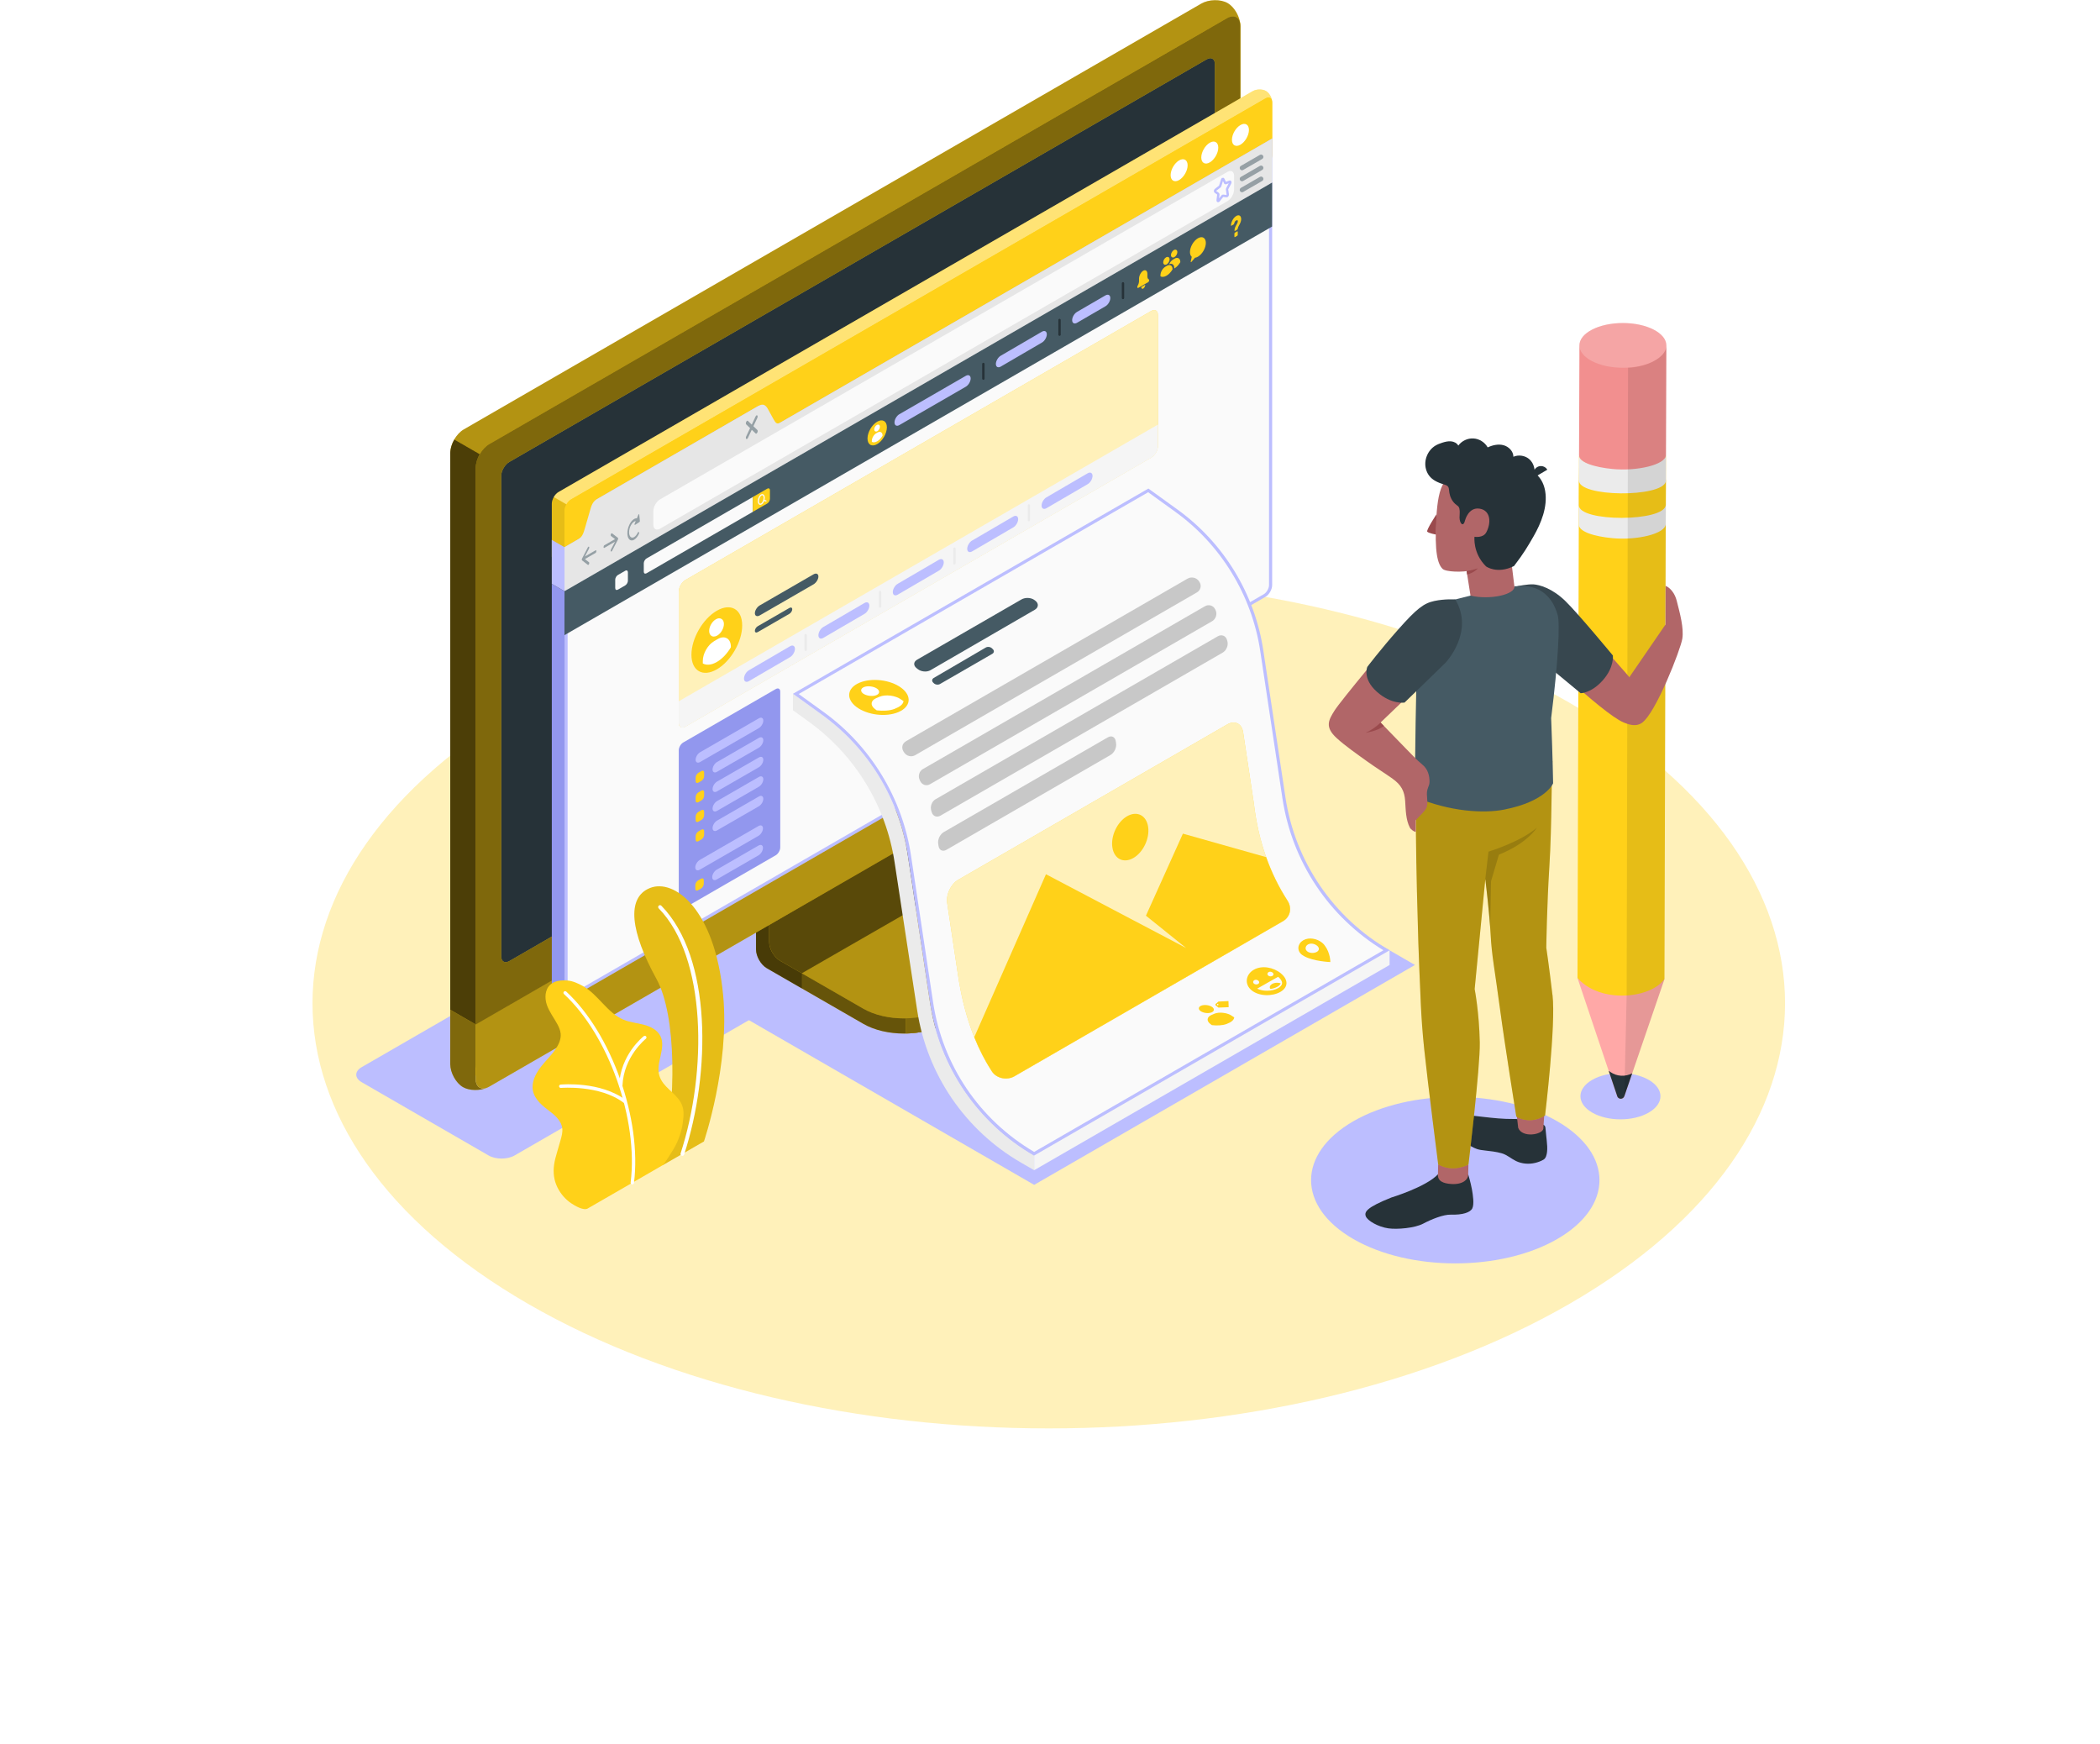 <?xml version="1.0" encoding="UTF-8"?> <svg xmlns="http://www.w3.org/2000/svg" width="672" height="558" viewBox="0 0 672 558" fill="none"><g filter="url(#filter0_f_213_3104)"><path d="M502.207 224.84C594.217 277.96 594.217 364.09 502.207 417.21C410.197 470.33 261.018 470.33 169.007 417.21C76.998 364.09 76.998 277.96 169.007 224.84C261.018 171.72 410.197 171.72 502.207 224.84Z" fill="#FFD119" fill-opacity="0.3"></path></g><path d="M156.357 369.72L115.717 346.26C113.428 344.94 113.428 342.79 115.717 341.47L352.107 204.99C354.397 203.67 358.118 203.67 360.408 204.99L401.047 228.45C403.337 229.77 403.337 231.92 401.047 233.24L164.658 369.72C162.368 371.04 158.647 371.04 156.357 369.72Z" fill="#BCBEFF"></path><path d="M330.93 379.12L233.33 322.77L355.3 252.48L452.79 308.76L330.93 379.12Z" fill="#BCBEFF"></path><path d="M498.32 358.77C516.34 369.17 516.34 386.04 498.32 396.45C480.3 406.85 451.08 406.85 433.06 396.45C415.04 386.05 415.04 369.18 433.06 358.77C451.08 348.37 480.3 348.37 498.32 358.77Z" fill="#BCBEFF"></path><path d="M527.6 345.53C532.6 348.42 532.6 353.1 527.6 355.99C522.6 358.88 514.49 358.88 509.49 355.99C504.49 353.1 504.49 348.42 509.49 345.53C514.49 342.64 522.6 342.64 527.6 345.53Z" fill="#BCBEFF"></path><path d="M302.32 327.59L337.26 307.39C340.86 305.31 342.66 302.59 342.66 299.86C342.66 297.13 342.68 295 342.68 295L306.43 274.56C304.51 273.45 302.95 270.75 302.95 268.54V225.47L241.93 260.73V303.8C241.93 306.02 243.48 308.71 245.41 309.82L276.25 327.59C283.45 331.75 295.13 331.75 302.33 327.59H302.32Z" fill="#FFD119"></path><g opacity="0.6"><path d="M302.32 327.59L337.26 307.39C340.86 305.31 342.66 302.59 342.66 299.86C342.66 297.13 342.68 295 342.68 295L306.43 274.56C304.51 273.45 302.95 270.75 302.95 268.54V225.47L241.93 260.73V303.8C241.93 306.02 243.48 308.71 245.41 309.82L276.25 327.59C283.45 331.75 295.13 331.75 302.33 327.59H302.32Z" fill="black"></path></g><path opacity="0.3" d="M256.58 311.43V316.27L245.4 309.82C243.49 308.72 241.93 306.02 241.93 303.8V260.73L253.56 254.02C253.8 256.97 254.06 260.02 254.3 263L246.15 267.72V301.37C246.15 303.6 247.7 306.29 249.62 307.39L256.59 311.43H256.58Z" fill="black"></path><path d="M246.13 301.38C246.13 303.6 247.69 306.29 249.61 307.4L276.23 322.73C283.43 326.89 295.11 326.89 302.32 322.73L337.27 302.53C344.47 298.37 344.47 291.63 337.27 287.47L310.63 272.12C308.71 271.01 307.15 268.31 307.15 266.1V232.44L246.13 267.7V301.36V301.38Z" fill="#FFD119"></path><path opacity="0.3" d="M246.13 301.38C246.13 303.6 247.69 306.29 249.61 307.4L276.23 322.73C283.43 326.89 295.11 326.89 302.32 322.73L337.27 302.53C344.47 298.37 344.47 291.63 337.27 287.47L310.63 272.12C308.71 271.01 307.15 268.31 307.15 266.1V232.44L246.13 267.7V301.36V301.38Z" fill="black"></path><path opacity="0.5" d="M317.72 276.23L310.64 272.14C308.72 271.03 307.16 268.33 307.16 266.12V232.46L246.14 267.72V301.38C246.14 303.6 247.7 306.29 249.62 307.4L256.58 311.42L317.73 276.23H317.72Z" fill="black"></path><path d="M342.67 295.01V299.87C342.67 302.6 340.86 305.31 337.27 307.4L302.33 327.59C298.88 329.6 294.4 330.6 289.88 330.68V325.84C294.4 325.78 298.88 324.74 302.33 322.75L337.27 302.54C340.86 300.47 342.67 297.74 342.67 295.01Z" fill="#FFD119"></path><path opacity="0.5" d="M342.67 295.01V299.87C342.67 302.6 340.86 305.31 337.27 307.4L302.33 327.59C298.88 329.6 294.4 330.6 289.88 330.68V325.84C294.4 325.78 298.88 324.74 302.33 322.75L337.27 302.54C340.86 300.47 342.67 297.74 342.67 295.01Z" fill="black"></path><path d="M148.15 343.21C150.4 344.51 154.17 344.44 156.58 343.05C186.58 325.73 362.58 224.12 392.58 206.8C394.98 205.41 396.93 202.04 396.93 199.27V8.36C396.93 5.59 395.1 2.29 392.85 0.99C390.6 -0.31 386.83 -0.24 384.42 1.15L148.42 137.4C146.02 138.79 144.07 142.16 144.07 144.93V335.84C144.07 338.61 145.89 341.91 148.15 343.21Z" fill="#FFD119"></path><path d="M156.58 343.05L392.58 206.8C394.98 205.41 396.93 202.04 396.93 199.27V8.36C396.93 5.59 394.98 4.46 392.58 5.85L156.58 142.1C154.18 143.49 152.23 146.86 152.23 149.63V340.54C152.23 343.31 154.17 344.44 156.57 343.05H156.58Z" fill="#FFD119"></path><path opacity="0.5" d="M156.58 343.05L392.58 206.8C394.98 205.41 396.93 202.04 396.93 199.27V8.36C396.93 5.59 394.98 4.46 392.58 5.85L156.58 142.1C154.18 143.49 152.23 146.86 152.23 149.63V340.54C152.23 343.31 154.17 344.44 156.57 343.05H156.58Z" fill="black"></path><path d="M155.94 348.01C153.53 349.07 150.2 349.03 148.15 347.85C145.9 346.54 144.07 343.25 144.07 340.46V323.08L152.22 327.8V345.18C152.22 347.71 153.83 348.85 155.93 348.01H155.94Z" fill="#FFD119"></path><path opacity="0.5" d="M155.94 348.01C153.53 349.07 150.2 349.03 148.15 347.85C145.9 346.54 144.07 343.25 144.07 340.46V323.08L152.22 327.8V345.18C152.22 347.71 153.83 348.85 155.93 348.01H155.94Z" fill="black"></path><path d="M152.22 327.8V345.18C152.22 347.95 154.17 349.08 156.57 347.69L392.57 211.44C394.97 210.05 396.92 206.68 396.92 203.91V186.5L152.22 327.81V327.8Z" fill="#FFD119"></path><path opacity="0.3" d="M152.23 327.76V345.17C152.23 347.94 154.18 349.07 156.58 347.68L392.58 211.43C394.98 210.04 396.93 206.67 396.93 203.9V186.49L152.24 327.76H152.23Z" fill="black"></path><path d="M160.38 305.99V152.33C160.38 150.67 161.55 148.64 162.99 147.81L386.15 18.98C387.59 18.15 388.76 18.82 388.76 20.49V174.15C388.76 175.81 387.6 177.84 386.16 178.67L162.99 307.51C161.55 308.34 160.38 307.67 160.38 306V305.99Z" fill="#FFD119"></path><path d="M160.38 305.99V152.33C160.38 150.67 161.55 148.64 162.99 147.81L386.15 18.98C387.59 18.15 388.76 18.82 388.76 20.49V174.15C388.76 175.81 387.6 177.84 386.16 178.67L162.99 307.51C161.55 308.34 160.38 307.67 160.38 306V305.99Z" fill="#263238"></path><path opacity="0.7" d="M153.51 145.33C152.73 146.7 152.25 148.24 152.23 149.63V327.8L144.08 323.08V144.92C144.08 143.53 144.58 141.99 145.36 140.62L153.51 145.32V145.33Z" fill="black"></path><path opacity="0.3" d="M396.88 7.64C396.57 5.4 394.76 4.59 392.57 5.84L156.58 142.1C155.39 142.79 154.31 143.96 153.51 145.33L145.36 140.62C146.15 139.27 147.23 138.08 148.43 137.39L384.42 1.15C386.83 -0.24 390.59 -0.31 392.85 1C394.91 2.18 396.6 5.05 396.88 7.65V7.64Z" fill="black"></path><path d="M178.61 181.75C177.49 181.1 176.58 179.46 176.58 178.08V161.18C176.58 159.8 177.55 158.12 178.74 157.43L400.87 29.17C402.07 28.48 403.94 28.45 405.07 29.09C406.2 29.73 407.1 31.38 407.1 32.76V49.66C407.1 51.04 406.14 52.72 404.94 53.41L182.8 181.67C181.6 182.36 179.73 182.4 178.61 181.75Z" fill="#FFD119"></path><path opacity="0.4" d="M407.07 32.41C406.92 31.29 406.01 30.88 404.93 31.51L182.8 159.77C182.21 160.12 181.67 160.71 181.27 161.39L177.21 159.04C177.61 158.36 178.14 157.78 178.74 157.43L400.87 29.17C402.06 28.48 403.94 28.44 405.06 29.09C406.09 29.69 406.94 31.11 407.07 32.41Z" fill="white"></path><path d="M182.8 319.24C182.8 319.24 182.25 319.64 181.1 319.76C180.21 319.85 179.28 319.71 178.61 319.32C177.48 318.67 176.58 317.03 176.58 315.65V186.81L180.64 189.16V317.99C180.64 318.97 181.13 319.54 181.84 319.54C181.94 319.54 182.33 319.51 182.8 319.24Z" fill="#9297EE"></path><path opacity="0.1" d="M181.27 161.39C180.88 162.06 180.64 162.83 180.64 163.52V189.17L176.57 186.82V161.18C176.57 161.09 176.57 161.01 176.58 160.92C176.6 160.72 176.62 160.56 176.66 160.38C176.77 159.93 176.96 159.45 177.2 159.04L181.26 161.39H181.27Z" fill="black"></path><path d="M407.09 32.76V44.33L247.79 136.32C246.6 137.01 245.63 136.45 245.63 135.07V130.69C245.63 129.31 244.66 128.75 243.46 129.44L190.93 159.77C189.73 160.46 188.76 162.14 188.76 163.52V167.9C188.76 169.28 187.79 170.96 186.6 171.65L180.64 175.09V163.52C180.64 162.14 181.61 160.46 182.8 159.77L404.93 31.51C406.12 30.82 407.09 31.38 407.09 32.76Z" fill="#FFD119"></path><path d="M181.84 319.04C181.21 319.04 181.14 318.31 181.14 317.99V175.37L186.85 172.07C187.55 171.67 188.11 169.86 189.24 165.85C189.83 163.74 190.73 160.54 191.19 160.18L242.76 130.4C243.2 130.63 244.17 132.34 244.76 133.37C246.02 135.59 246.78 136.84 247.63 136.84C247.78 136.84 247.92 136.8 248.04 136.73L406.59 45.17V187.21C406.59 188.41 405.71 189.93 404.68 190.53L182.55 318.79C182.29 318.94 182.05 319.02 181.84 319.02V319.04Z" fill="#FAFAFA"></path><path d="M406.09 46.06V187.23C406.09 188.26 405.31 189.61 404.43 190.12L182.3 318.38C182.05 318.52 181.89 318.54 181.84 318.54C181.64 318.54 181.64 318.02 181.64 317.99V175.66L187.1 172.51C187.96 172.01 188.5 170.33 189.72 166C190.26 164.07 191.07 161.18 191.51 160.59L242.7 131.04C243.14 131.55 243.87 132.83 244.33 133.64C245.72 136.09 246.5 137.37 247.63 137.37C247.86 137.37 248.09 137.31 248.29 137.19L406.09 46.07M407.09 44.33L247.79 136.32C247.74 136.35 247.69 136.36 247.63 136.36C246.42 136.36 243.96 129.9 242.74 129.9C242.68 129.9 242.63 129.91 242.58 129.94L190.93 159.76C189.73 160.45 187.79 170.95 186.6 171.64L180.64 175.08V317.99C180.64 318.97 181.13 319.54 181.84 319.54C182.13 319.54 182.46 319.45 182.8 319.24L404.93 190.98C406.13 190.29 407.09 188.61 407.09 187.23V44.33Z" fill="#BCBEFF"></path><path d="M218.64 237.57L248.24 220.48C249.04 220.02 249.68 220.39 249.68 221.31V271.16C249.68 272.08 249.03 273.2 248.24 273.66L218.64 290.75C217.84 291.21 217.2 290.84 217.2 289.92V240.07C217.2 239.15 217.85 238.03 218.64 237.57Z" fill="#9297EE"></path><path d="M224.05 240.69L242.82 229.85C243.62 229.39 244.26 229.72 244.26 230.58C244.26 231.44 243.61 232.52 242.82 232.98L224.04 243.82C223.24 244.28 222.6 243.95 222.6 243.09C222.6 242.23 223.25 241.15 224.04 240.69H224.05Z" fill="#BCBEFF"></path><path d="M222.61 248.78V249.91C222.61 250.46 223 250.69 223.48 250.41L224.46 249.85C224.94 249.57 225.33 248.9 225.33 248.35V247.22C225.33 246.67 224.94 246.44 224.46 246.72L223.48 247.28C223 247.56 222.61 248.23 222.61 248.78Z" fill="#FFD119"></path><path d="M228.02 246.22C228.02 247.08 228.67 247.41 229.46 246.95L242.82 239.24C243.62 238.78 244.26 237.71 244.26 236.84C244.26 235.98 243.61 235.65 242.82 236.11L229.46 243.82C228.66 244.28 228.02 245.35 228.02 246.22Z" fill="#BCBEFF"></path><path d="M222.61 255.04V256.17C222.61 256.72 223 256.95 223.48 256.67L224.46 256.11C224.94 255.83 225.33 255.16 225.33 254.61V253.48C225.33 252.93 224.94 252.7 224.46 252.98L223.48 253.54C223 253.82 222.61 254.49 222.61 255.04Z" fill="#FFD119"></path><path d="M228.02 252.48C228.02 253.34 228.67 253.67 229.46 253.21L242.82 245.5C243.62 245.04 244.26 243.97 244.26 243.1C244.26 242.24 243.61 241.91 242.82 242.37L229.46 250.08C228.66 250.54 228.02 251.61 228.02 252.48Z" fill="#BCBEFF"></path><path d="M222.61 261.29V262.42C222.61 262.97 223 263.2 223.48 262.92L224.46 262.36C224.94 262.08 225.33 261.41 225.33 260.86V259.73C225.33 259.18 224.94 258.95 224.46 259.23L223.48 259.79C223 260.07 222.61 260.74 222.61 261.29Z" fill="#FFD119"></path><path d="M228.02 258.72C228.02 259.58 228.67 259.91 229.46 259.45L242.82 251.74C243.62 251.28 244.26 250.21 244.26 249.34C244.26 248.48 243.61 248.15 242.82 248.61L229.46 256.32C228.66 256.78 228.02 257.85 228.02 258.72Z" fill="#BCBEFF"></path><path d="M222.61 267.53V268.66C222.61 269.21 223 269.44 223.48 269.16L224.46 268.6C224.94 268.32 225.33 267.65 225.33 267.1V265.97C225.33 265.42 224.94 265.19 224.46 265.47L223.48 266.03C223 266.31 222.61 266.98 222.61 267.53Z" fill="#FFD119"></path><path d="M228.02 264.97C228.02 265.83 228.67 266.16 229.46 265.7L242.82 257.99C243.62 257.53 244.26 256.46 244.26 255.59C244.26 254.73 243.61 254.4 242.82 254.86L229.46 262.57C228.66 263.03 228.02 264.1 228.02 264.97Z" fill="#BCBEFF"></path><path d="M223.94 275.15L242.71 264.31C243.51 263.85 244.15 264.18 244.15 265.04C244.15 265.9 243.5 266.98 242.71 267.44L223.93 278.28C223.13 278.74 222.49 278.41 222.49 277.55C222.49 276.69 223.14 275.61 223.93 275.15H223.94Z" fill="#BCBEFF"></path><path d="M222.49 283.23V284.36C222.49 284.91 222.88 285.14 223.36 284.86L224.34 284.3C224.82 284.02 225.21 283.35 225.21 282.8V281.67C225.21 281.12 224.82 280.89 224.34 281.17L223.36 281.73C222.88 282.01 222.49 282.68 222.49 283.23Z" fill="#FFD119"></path><path d="M227.91 280.67C227.91 281.53 228.56 281.86 229.35 281.4L242.71 273.69C243.51 273.23 244.15 272.16 244.15 271.29C244.15 270.42 243.5 270.1 242.71 270.56L229.35 278.27C228.55 278.73 227.91 279.8 227.91 280.67Z" fill="#BCBEFF"></path><path d="M396.94 40.01C398.44 39.14 399.66 39.85 399.66 41.58C399.66 43.31 398.44 45.43 396.94 46.3C395.44 47.17 394.22 46.46 394.22 44.73C394.22 43 395.44 40.88 396.94 40.01Z" fill="white"></path><path d="M387.13 45.67C388.63 44.8 389.85 45.51 389.85 47.24C389.85 48.97 388.63 51.09 387.13 51.96C385.63 52.83 384.41 52.12 384.41 50.39C384.41 48.66 385.63 46.54 387.13 45.67Z" fill="white"></path><path d="M377.32 51.32C378.82 50.45 380.04 51.16 380.04 52.89C380.04 54.62 378.82 56.74 377.32 57.61C375.82 58.48 374.6 57.77 374.6 56.04C374.6 54.31 375.82 52.19 377.32 51.32Z" fill="white"></path><path d="M407.09 44.33V58.41L180.64 189.17V175.09L185.09 172.51C186.28 171.82 186.68 170.77 187.25 168.76L188.76 163.52C189.24 161.7 189.73 160.46 190.93 159.77L242.58 129.95C243.78 129.26 244.72 129.18 245.63 130.69L247.48 134.05C248.16 135.22 248.5 135.91 249.69 135.22L407.09 44.33Z" fill="#E6E6E6"></path><path d="M180.64 175.09V189.17L176.57 186.82V172.75L180.64 175.09Z" fill="#BCBEFF"></path><path opacity="0.5" d="M190.57 176.1L187.17 178.06L188.47 175.57C188.58 175.35 188.6 175.08 188.5 174.96C188.4 174.84 188.23 174.93 188.11 175.14L186.27 178.69C186.27 178.69 186.27 178.69 186.27 178.7C186.25 178.74 186.23 178.79 186.22 178.83C186.22 178.84 186.21 178.86 186.2 178.87C186.19 178.93 186.18 178.99 186.18 179.05C186.18 179.11 186.18 179.16 186.2 179.21C186.2 179.22 186.21 179.23 186.22 179.24C186.23 179.27 186.25 179.3 186.27 179.31L188.11 180.73C188.16 180.77 188.23 180.77 188.29 180.73C188.37 180.69 188.44 180.59 188.5 180.47C188.6 180.24 188.59 179.98 188.47 179.89L187.17 178.89L190.57 176.93C190.72 176.84 190.84 176.58 190.84 176.35C190.84 176.12 190.72 176 190.57 176.09V176.1Z" fill="#455A64"></path><path opacity="0.5" d="M193.41 174.46L196.81 172.5L195.51 171.5C195.4 171.41 195.38 171.15 195.48 170.92C195.58 170.69 195.75 170.57 195.87 170.66L197.71 172.08C197.73 172.1 197.75 172.12 197.76 172.15C197.76 172.15 197.77 172.16 197.78 172.18C197.79 172.22 197.8 172.28 197.8 172.34C197.8 172.4 197.8 172.46 197.78 172.52C197.78 172.53 197.77 172.55 197.76 172.56C197.75 172.61 197.73 172.65 197.71 172.69C197.71 172.69 197.71 172.69 197.71 172.7L195.87 176.25C195.82 176.35 195.75 176.42 195.69 176.46C195.61 176.5 195.54 176.5 195.48 176.43C195.38 176.31 195.39 176.04 195.51 175.82L196.81 173.33L193.41 175.29C193.26 175.38 193.14 175.26 193.14 175.03C193.14 174.8 193.26 174.54 193.41 174.45V174.46Z" fill="#455A64"></path><path opacity="0.5" d="M204.56 164.67C204.54 164.46 204.36 164.49 204.27 164.71L203.8 165.85C203.01 165.76 202.04 166.54 201.39 167.91C200.55 169.69 200.55 171.8 201.39 172.61C201.81 173.01 202.36 173.02 202.92 172.7C203.47 172.38 204.03 171.74 204.45 170.85C204.56 170.62 204.56 170.36 204.45 170.25C204.34 170.14 204.17 170.25 204.06 170.47C203.43 171.8 202.41 172.39 201.78 171.79C201.15 171.19 201.15 169.61 201.78 168.28C202.23 167.33 202.87 166.77 203.43 166.74L203.08 167.6C202.99 167.82 203.08 168.03 203.22 167.94L204.61 167.04C204.71 166.98 204.78 166.8 204.76 166.66L204.56 164.67Z" fill="#455A64"></path><path opacity="0.5" d="M241.09 136.37L242.33 133.75C242.48 133.44 242.48 133.07 242.33 132.93C242.18 132.79 241.95 132.93 241.8 133.24L240.56 135.86L239.32 134.67C239.17 134.53 238.94 134.67 238.79 134.98C238.64 135.29 238.64 135.66 238.79 135.8L240.03 136.99L238.79 139.61C238.64 139.92 238.64 140.29 238.79 140.43C238.86 140.5 238.96 140.5 239.06 140.45C239.16 140.39 239.25 140.28 239.33 140.13L240.57 137.51L241.81 138.7C241.88 138.77 241.98 138.77 242.08 138.72C242.18 138.66 242.27 138.55 242.35 138.4C242.5 138.09 242.5 137.72 242.35 137.58L241.11 136.39L241.09 136.37Z" fill="#455A64"></path><path d="M209.07 167.9V163.52C209.07 162.14 210.04 160.46 211.24 159.77L392.75 55.01C393.95 54.32 394.91 54.88 394.91 56.26V60.64C394.91 62.02 393.94 63.7 392.74 64.39L211.23 169.15C210.03 169.84 209.06 169.28 209.06 167.9H209.07Z" fill="#FAFAFA"></path><path d="M391.48 57.33L392.05 58.54C392.09 58.62 392.16 58.64 392.24 58.61L393.51 58.12C393.71 58.04 393.79 58.33 393.65 58.6L392.73 60.33C392.67 60.44 392.65 60.56 392.66 60.66L392.88 62.22C392.91 62.47 392.7 62.79 392.52 62.77L391.38 62.63C391.31 62.63 391.22 62.67 391.15 62.76L390.01 64.21C389.83 64.44 389.62 64.36 389.65 64.07L389.87 62.26C389.88 62.15 389.86 62.05 389.8 62.01L388.88 61.35C388.73 61.24 388.81 60.87 389.02 60.71L390.29 59.73C390.37 59.67 390.44 59.56 390.48 59.44L391.05 57.58C391.14 57.28 391.4 57.13 391.49 57.33H391.48Z" stroke="#BCBEFF" stroke-width="0.75" stroke-miterlimit="10"></path><g opacity="0.5"><path d="M397.46 54.48C397.2 54.48 396.95 54.35 396.81 54.1C396.6 53.74 396.73 53.28 397.08 53.08L403.17 49.56C403.53 49.35 403.99 49.48 404.19 49.83C404.4 50.19 404.27 50.65 403.92 50.85L397.83 54.37C397.71 54.44 397.58 54.47 397.46 54.47V54.48Z" fill="#455A64"></path><path d="M397.46 58C397.2 58 396.95 57.87 396.81 57.62C396.6 57.26 396.73 56.8 397.08 56.6L403.17 53.08C403.53 52.87 403.99 53 404.19 53.35C404.4 53.71 404.27 54.17 403.92 54.37L397.83 57.89C397.71 57.96 397.58 57.99 397.46 57.99V58Z" fill="#455A64"></path><path d="M397.46 61.52C397.2 61.52 396.95 61.39 396.81 61.14C396.6 60.78 396.73 60.32 397.08 60.12L403.17 56.6C403.53 56.39 403.99 56.52 404.19 56.87C404.4 57.23 404.27 57.69 403.92 57.89L397.83 61.41C397.71 61.48 397.58 61.51 397.46 61.51V61.52Z" fill="#455A64"></path></g><path d="M180.64 189.17L180.63 203.23L407.07 72.49L407.09 58.41L180.64 189.17Z" fill="#455A64"></path><path d="M206.01 180.2V182.92C206.01 183.48 206.4 183.7 206.89 183.43L240.91 163.77V159.03L206.89 178.69C206.41 178.97 206.01 179.65 206.01 180.21V180.2Z" fill="#FAFAFA"></path><path d="M245.5 156.37C245.98 156.09 246.38 156.32 246.38 156.88V159.6C246.38 160.16 245.99 160.84 245.5 161.12L240.9 163.77V159.03L245.5 156.38V156.37Z" fill="#FFD119"></path><path d="M245.16 160.1L244.65 159.94C244.7 159.72 244.73 159.5 244.73 159.28C244.73 158.76 244.56 158.36 244.26 158.18C244.04 158.05 243.77 158.07 243.51 158.22C242.94 158.55 242.49 159.49 242.49 160.35C242.49 160.87 242.66 161.27 242.96 161.45C243.06 161.51 243.17 161.54 243.29 161.54C243.43 161.54 243.57 161.5 243.71 161.42C244.06 161.22 244.35 160.8 244.54 160.31L245.05 160.47C245.05 160.47 245.09 160.47 245.11 160.47C245.19 160.47 245.27 160.42 245.29 160.34C245.32 160.24 245.27 160.13 245.17 160.1H245.16ZM243.52 161.08C243.38 161.16 243.25 161.17 243.15 161.12C242.98 161.02 242.87 160.73 242.87 160.35C242.87 159.63 243.25 158.81 243.7 158.55C243.78 158.5 243.86 158.48 243.93 158.48C243.98 158.48 244.02 158.49 244.07 158.52C244.24 158.62 244.35 158.91 244.35 159.29C244.35 160.01 243.97 160.83 243.52 161.09V161.08Z" fill="#FAFAFA"></path><path d="M200.07 182.63L197.74 183.97C197.26 184.25 196.87 184.92 196.87 185.47V188.16C196.87 188.71 197.26 188.94 197.74 188.66L200.06 187.32C200.54 187.04 200.93 186.37 200.93 185.82V183.13C200.93 182.58 200.54 182.35 200.06 182.63H200.07Z" fill="#FAFAFA"></path><path d="M280.7 134.93C278.99 135.92 277.6 138.33 277.6 140.31C277.6 142.29 278.99 143.09 280.7 142.1C282.41 141.11 283.8 138.7 283.8 136.72C283.8 134.74 282.41 133.94 280.7 134.93Z" fill="#FFD119"></path><path d="M280.34 138.09C280.24 138.09 280.15 138.07 280.06 138.02C279.87 137.91 279.76 137.69 279.76 137.4C279.76 136.87 280.12 136.25 280.58 135.98C280.83 135.84 281.07 135.82 281.27 135.93C281.46 136.04 281.57 136.26 281.57 136.55C281.57 137.08 281.21 137.7 280.75 137.97C280.61 138.05 280.47 138.09 280.34 138.09Z" fill="white"></path><path d="M281.93 138.3C281.63 138.12 281.24 138.15 280.84 138.38L280.39 138.64C279.61 139.09 278.99 140.16 278.99 141.06V141.38C279.43 141.63 280.04 141.58 280.7 141.2C281.37 140.82 281.97 140.16 282.41 139.4V139.32C282.41 138.84 282.23 138.47 281.92 138.29L281.93 138.3Z" fill="white"></path><path d="M287.8 132.53L309.05 120.26C309.91 119.76 310.61 120.14 310.61 121.1C310.61 122.06 309.91 123.25 309.05 123.74L287.8 136.01C286.94 136.51 286.24 136.13 286.24 135.17C286.24 134.21 286.94 133.02 287.8 132.53Z" fill="#BCBEFF"></path><path d="M320.24 113.82L333.42 106.13C334.28 105.63 334.98 106.01 334.98 106.97C334.98 107.93 334.28 109.12 333.42 109.61L320.24 117.3C319.38 117.8 318.68 117.42 318.68 116.46C318.68 115.5 319.38 114.32 320.24 113.82Z" fill="#BCBEFF"></path><path d="M344.64 99.8L353.74 94.52C354.6 94.02 355.3 94.4 355.3 95.36C355.3 96.32 354.6 97.51 353.74 98L344.65 103.28C343.79 103.78 343.09 103.4 343.09 102.44C343.09 101.48 343.79 100.29 344.65 99.8H344.64Z" fill="#BCBEFF"></path><path d="M314.68 121.53C314.47 121.53 314.3 121.36 314.3 121.15V116.46C314.3 116.25 314.47 116.08 314.68 116.08C314.89 116.08 315.06 116.25 315.06 116.46V121.15C315.06 121.36 314.89 121.53 314.68 121.53Z" fill="#263238"></path><path d="M339.05 107.46C338.84 107.46 338.67 107.29 338.67 107.08V102.39C338.67 102.18 338.84 102.01 339.05 102.01C339.26 102.01 339.43 102.18 339.43 102.39V107.08C339.43 107.29 339.26 107.46 339.05 107.46Z" fill="#263238"></path><path d="M359.36 95.73C359.15 95.73 358.98 95.56 358.98 95.35V90.66C358.98 90.45 359.15 90.28 359.36 90.28C359.57 90.28 359.74 90.45 359.74 90.66V95.35C359.74 95.56 359.57 95.73 359.36 95.73Z" fill="#263238"></path><path d="M367.17 88.5V87.64C367.17 86.66 366.57 86.2 365.83 86.63C365.09 87.06 364.49 88.2 364.49 89.18V89.95C364.49 90.43 364.32 90.99 364.04 91.46C363.97 91.58 363.93 91.72 363.93 91.85C363.93 92.1 364.08 92.21 364.27 92.1L367.39 90.3C367.58 90.19 367.73 89.9 367.73 89.66C367.73 89.54 367.69 89.45 367.63 89.4C367.35 89.28 367.17 88.96 367.17 88.5Z" fill="#FFD119"></path><path d="M366.48 91.1C366.48 91.57 366.19 92.12 365.84 92.33C365.49 92.53 365.2 92.32 365.2 91.84L366.48 91.1Z" fill="#FFD119"></path><path d="M372.88 84.72C372.77 84.72 372.66 84.69 372.57 84.64C372.35 84.51 372.23 84.27 372.23 83.94C372.23 83.34 372.63 82.64 373.15 82.34C373.43 82.18 373.71 82.16 373.93 82.28C374.15 82.41 374.27 82.65 374.27 82.98C374.27 83.58 373.86 84.28 373.35 84.58C373.19 84.67 373.03 84.72 372.88 84.72Z" fill="#FFD119"></path><path d="M374.67 84.95C374.33 84.75 373.89 84.78 373.44 85.04L372.93 85.33C372.05 85.84 371.35 87.04 371.35 88.06V88.42C371.85 88.7 372.53 88.65 373.28 88.22C374.03 87.79 374.72 87.05 375.21 86.19V86.1C375.21 85.56 375.01 85.14 374.66 84.94L374.67 84.95Z" fill="#FFD119"></path><path d="M375.36 82.4C375.25 82.4 375.14 82.37 375.05 82.32C374.83 82.19 374.71 81.95 374.71 81.62C374.71 81.02 375.12 80.32 375.63 80.02C375.91 79.86 376.19 79.84 376.41 79.96C376.63 80.09 376.75 80.33 376.75 80.66C376.75 81.26 376.34 81.96 375.83 82.26C375.67 82.35 375.51 82.4 375.36 82.4Z" fill="#FFD119"></path><path d="M377.15 82.64C376.8 82.44 376.37 82.47 375.91 82.73L375.41 83.03C374.86 83.34 374.39 83.92 374.12 84.55C374.52 84.36 374.91 84.35 375.21 84.53C375.56 84.73 375.76 85.15 375.76 85.69V85.91C376.52 85.48 377.2 84.74 377.7 83.89V83.8C377.7 83.26 377.5 82.84 377.15 82.64Z" fill="#FFD119"></path><path d="M383.33 76.24C381.93 77.05 380.79 79.03 380.79 80.66C380.79 81.36 381.01 81.87 381.36 82.17L381.04 83.68C381 83.87 381.13 83.95 381.25 83.81L382.39 82.47C382.68 82.44 383 82.33 383.33 82.14C384.73 81.33 385.87 79.35 385.87 77.72C385.87 76.09 384.73 75.43 383.33 76.24Z" fill="#FFD119"></path><path d="M395.56 69.12C395.78 68.99 395.99 68.92 396.19 68.9C396.39 68.88 396.56 68.91 396.7 69C396.85 69.08 396.96 69.22 397.04 69.4C397.12 69.58 397.17 69.81 397.17 70.09C397.17 70.31 397.15 70.52 397.1 70.71C397.05 70.9 396.99 71.09 396.92 71.27C396.85 71.45 396.77 71.62 396.68 71.77C396.59 71.93 396.51 72.08 396.43 72.23C396.35 72.38 396.27 72.53 396.21 72.68C396.14 72.83 396.1 72.98 396.08 73.13C396.07 73.2 396.05 73.27 396.02 73.34C395.99 73.41 395.96 73.45 395.92 73.47L395.19 73.89C395.19 73.89 395.11 73.91 395.08 73.89C395.05 73.86 395.03 73.81 395.03 73.74C395.03 73.54 395.06 73.34 395.11 73.15C395.16 72.96 395.23 72.78 395.31 72.6C395.39 72.42 395.48 72.25 395.57 72.09C395.66 71.93 395.75 71.77 395.83 71.62C395.91 71.47 395.98 71.33 396.03 71.2C396.08 71.06 396.11 70.94 396.11 70.81C396.11 70.63 396.07 70.52 395.98 70.47C395.89 70.42 395.76 70.45 395.57 70.55C395.39 70.65 395.26 70.77 395.18 70.9C395.1 71.03 395.05 71.15 395.01 71.27C394.97 71.39 394.94 71.5 394.92 71.6C394.89 71.7 394.84 71.77 394.77 71.81L394.04 72.23C394.04 72.23 393.97 72.25 393.95 72.23C393.92 72.21 393.91 72.17 393.91 72.11C393.91 71.89 393.95 71.65 394.03 71.36C394.11 71.08 394.21 70.8 394.36 70.52C394.5 70.24 394.68 69.98 394.88 69.73C395.08 69.48 395.32 69.29 395.58 69.13L395.56 69.12ZM396.08 75.1C396.08 75.17 396.06 75.24 396.03 75.3C396 75.37 395.96 75.41 395.92 75.44L395.17 75.87C395.17 75.87 395.09 75.89 395.06 75.87C395.03 75.84 395.01 75.79 395.01 75.72V74.79C395.01 74.72 395.03 74.66 395.06 74.59C395.09 74.52 395.13 74.48 395.17 74.45L395.92 74.02C395.92 74.02 396 74 396.03 74.02C396.06 74.05 396.08 74.1 396.08 74.17V75.1Z" fill="#FFD119"></path><path d="M217.19 189.32V231.21C217.19 232.59 218.16 233.15 219.35 232.46L368.37 146.4C369.57 145.71 370.54 144.03 370.54 142.65V100.76C370.54 99.38 369.57 98.82 368.37 99.51L219.35 185.57C218.15 186.26 217.19 187.94 217.19 189.32Z" fill="#FFD119"></path><path opacity="0.7" d="M217.19 189.32V231.21C217.19 232.59 218.16 233.15 219.35 232.46L368.37 146.4C369.57 145.71 370.54 144.03 370.54 142.65V100.76C370.54 99.38 369.57 98.82 368.37 99.51L219.35 185.57C218.15 186.26 217.19 187.94 217.19 189.32Z" fill="white"></path><path d="M229.38 195.42C224.89 198.01 221.26 204.31 221.26 209.49C221.26 214.67 224.9 216.77 229.38 214.18C233.87 211.59 237.51 205.29 237.5 200.11C237.5 194.93 233.86 192.83 229.38 195.42Z" fill="#FFD119"></path><path d="M228.43 203.69C228.17 203.69 227.93 203.63 227.71 203.5C227.21 203.21 226.93 202.63 226.93 201.87C226.93 200.49 227.87 198.86 229.07 198.16C229.72 197.78 230.36 197.73 230.87 198.03C231.37 198.32 231.65 198.9 231.65 199.66C231.65 201.04 230.71 202.67 229.51 203.36C229.14 203.57 228.77 203.68 228.43 203.68V203.69Z" fill="white"></path><path d="M232.59 204.23C231.79 203.77 230.78 203.85 229.73 204.45L228.55 205.13C226.5 206.32 224.9 209.1 224.9 211.46V212.29C226.06 212.93 227.64 212.82 229.39 211.81C231.14 210.8 232.72 209.09 233.88 207.11V206.91C233.88 205.67 233.42 204.69 232.6 204.22L232.59 204.23Z" fill="white"></path><path d="M243.12 193.71L260.33 183.77C261.19 183.27 261.89 183.59 261.89 184.47C261.89 185.35 261.19 186.47 260.33 186.97L243.12 196.91C242.26 197.41 241.56 197.09 241.56 196.21C241.56 195.33 242.26 194.21 243.12 193.71Z" fill="#455A64"></path><path d="M242.48 200.37L252.6 194.53C253.11 194.24 253.52 194.42 253.52 194.94C253.52 195.46 253.11 196.12 252.6 196.41L242.48 202.25C241.97 202.54 241.56 202.36 241.56 201.84C241.56 201.32 241.97 200.66 242.48 200.37Z" fill="#455A64"></path><path d="M219.36 232.52L368.38 146.46C369.58 145.77 370.55 144.09 370.55 142.71V135.85L217.2 224.39V231.27C217.2 232.65 218.17 233.21 219.36 232.52Z" fill="#F5F5F5"></path><path d="M257.81 208.29C257.6 208.29 257.43 208.12 257.43 207.91V203.22C257.43 203.01 257.6 202.84 257.81 202.84C258.02 202.84 258.19 203.01 258.19 203.22V207.91C258.19 208.12 258.02 208.29 257.81 208.29Z" fill="#EBEBEB"></path><path d="M239.64 214.47L252.82 206.78C253.68 206.28 254.38 206.66 254.38 207.62C254.38 208.58 253.68 209.77 252.82 210.26L239.64 217.95C238.78 218.45 238.08 218.07 238.08 217.11C238.08 216.15 238.78 214.97 239.64 214.47Z" fill="#BCBEFF"></path><path d="M281.62 194.46C281.41 194.46 281.24 194.29 281.24 194.08V189.39C281.24 189.18 281.41 189.01 281.62 189.01C281.83 189.01 282 189.18 282 189.39V194.08C282 194.29 281.83 194.46 281.62 194.46Z" fill="#EBEBEB"></path><path d="M263.45 200.63L276.63 192.94C277.49 192.44 278.19 192.82 278.19 193.78C278.19 194.74 277.49 195.93 276.63 196.42L263.45 204.11C262.59 204.61 261.89 204.23 261.89 203.27C261.89 202.31 262.59 201.12 263.45 200.63Z" fill="#BCBEFF"></path><path d="M305.43 180.62C305.22 180.62 305.05 180.45 305.05 180.24V175.55C305.05 175.34 305.22 175.17 305.43 175.17C305.64 175.17 305.81 175.34 305.81 175.55V180.24C305.81 180.45 305.64 180.62 305.43 180.62Z" fill="#EBEBEB"></path><path d="M287.26 186.8L300.44 179.11C301.3 178.61 302 178.99 302 179.95C302 180.91 301.3 182.1 300.44 182.59L287.26 190.28C286.4 190.78 285.7 190.4 285.7 189.44C285.7 188.48 286.4 187.29 287.26 186.8Z" fill="#BCBEFF"></path><path d="M329.24 166.79C329.03 166.79 328.86 166.62 328.86 166.41V161.72C328.86 161.51 329.03 161.34 329.24 161.34C329.45 161.34 329.62 161.51 329.62 161.72V166.41C329.62 166.62 329.45 166.79 329.24 166.79Z" fill="#EBEBEB"></path><path d="M311.07 172.96L324.25 165.27C325.11 164.77 325.81 165.15 325.81 166.11C325.81 167.07 325.11 168.26 324.25 168.75L311.07 176.44C310.21 176.94 309.51 176.56 309.51 175.6C309.51 174.64 310.21 173.45 311.07 172.96Z" fill="#BCBEFF"></path><path d="M334.87 159.13L348.05 151.44C348.91 150.94 349.61 151.32 349.61 152.28C349.61 153.24 348.91 154.43 348.05 154.92L334.87 162.61C334.01 163.11 333.31 162.73 333.31 161.77C333.31 160.81 334.01 159.63 334.87 159.13Z" fill="#BCBEFF"></path><path d="M211.96 372.89L225.26 365.23C225.26 365.23 233.51 340.95 231.42 318.59C228.82 290.8 215.7 281.04 207.99 284.14C200.28 287.24 201.87 298.31 210.04 313.16C216.52 324.93 216.53 352.06 211.96 372.89Z" fill="#FFD119"></path><path opacity="0.1" d="M211.96 372.89L225.26 365.23C225.26 365.23 233.51 340.95 231.42 318.59C228.82 290.8 215.7 281.04 207.99 284.14C200.28 287.24 201.87 298.31 210.04 313.16C216.52 324.93 216.53 352.06 211.96 372.89Z" fill="black"></path><path d="M218.35 369.84C218.6 369.84 218.84 369.68 218.92 369.42C227.48 343.21 227.84 306.4 211.64 289.81C211.41 289.57 211.03 289.57 210.79 289.8C210.55 290.03 210.55 290.41 210.79 290.65C226.08 306.31 226.36 342.81 217.79 369.05C217.69 369.37 217.86 369.71 218.18 369.81C218.24 369.83 218.31 369.84 218.37 369.84H218.35Z" fill="white"></path><path d="M188.08 386.68C186.7 387.47 183.87 385.74 182.78 385.01C180.92 383.76 179.41 381.99 178.41 380C177.24 377.67 176.95 375.18 177.32 372.61C177.51 371.28 177.88 369.97 178.26 368.68C178.63 367.41 178.99 366.14 179.36 364.86C179.72 363.6 180.09 362.31 179.92 361.01C179.59 358.4 177.27 356.57 175.16 354.99C172.83 353.25 170.41 350.94 170.42 347.8C170.43 345.38 171.69 343.12 173.19 341.22C174.69 339.32 176.48 337.64 177.83 335.63C178.81 334.18 179.57 332.49 179.41 330.75C179.31 329.67 178.86 328.65 178.35 327.7C177.24 325.65 175.78 323.78 175.01 321.58C174.24 319.38 174.35 316.65 176.07 315.08C177.48 313.79 179.57 313.61 181.48 313.73C183.24 313.85 184.97 314.64 186.51 315.5C191.5 318.27 194.35 324.18 199.64 326.32C201.68 327.14 203.92 327.32 206.05 327.89C208.18 328.45 210.35 329.54 211.33 331.51C213.27 335.39 209.67 340.17 211.03 344.29C212.24 347.94 215.78 349.33 217.77 352.62C218.64 354.06 218.84 355.72 218.7 357.39C218.46 360.22 218.05 362.3 216.69 365.45C215.57 368.05 212.26 372.71 212.26 372.71C212.18 372.79 188.3 386.55 188.09 386.67L188.08 386.68Z" fill="#FFD119"></path><path d="M202.34 378.98C202.61 378.98 202.84 378.78 202.87 378.51C205.44 358.15 195.72 330.68 181.2 317.28C180.98 317.08 180.64 317.09 180.44 317.31C180.24 317.53 180.25 317.87 180.47 318.07C194.76 331.26 204.33 358.31 201.8 378.37C201.76 378.66 201.97 378.93 202.27 378.97C202.29 378.97 202.32 378.97 202.34 378.97V378.98Z" fill="white"></path><path d="M199.85 352.92C200.01 352.92 200.18 352.85 200.28 352.7C200.46 352.46 200.41 352.13 200.17 351.95C192.16 345.94 179.92 346.99 179.4 347.03C179.1 347.06 178.89 347.32 178.91 347.62C178.94 347.92 179.21 348.13 179.49 348.11C179.61 348.1 191.84 347.06 199.52 352.81C199.62 352.88 199.73 352.92 199.84 352.92H199.85Z" fill="white"></path><path d="M198.65 347.92C198.94 347.92 199.18 347.69 199.19 347.4C199.55 338.07 206.6 332.44 206.67 332.38C206.9 332.2 206.94 331.86 206.76 331.63C206.58 331.4 206.24 331.36 206.01 331.54C205.7 331.78 198.5 337.53 198.12 347.36C198.11 347.66 198.34 347.91 198.64 347.92C198.64 347.92 198.65 347.92 198.66 347.92H198.65Z" fill="white"></path><path d="M330.93 369.74C312.96 359.37 300.7 341.37 297.61 320.86L290.52 273.79C287.79 255.66 277.87 239.39 263 228.67L253.75 221.99V227.27L258.77 230.89C273.61 241.59 283.52 257.81 286.27 275.9L293.5 323.29C296.62 343.76 308.87 361.7 326.8 372.05L330.93 374.43V369.74Z" fill="#EBEBEB"></path><path d="M330.93 369.16C313.13 358.78 301.17 341.17 298.1 320.78L291.01 273.71C288.28 255.56 278.17 239 263.29 228.26L254.66 222.04L367.45 156.92L376.44 163.41C391.11 173.99 401.06 190.32 403.75 208.2L410.84 255.27C413.93 275.77 425.87 293.51 443.66 304.07L330.92 369.16H330.93Z" fill="#FAFAFA"></path><path d="M367.43 157.51L376.16 163.81C390.72 174.32 400.6 190.52 403.27 208.27L410.36 255.34C413.43 275.71 425.18 293.37 442.69 304.06L330.93 368.58C313.4 358.26 301.63 340.84 298.59 320.7L291.5 273.63C288.75 255.35 278.57 238.66 263.58 227.84L255.58 222.07L367.42 157.5M367.49 156.32L253.75 221.99L263 228.67C277.87 239.4 287.79 255.66 290.52 273.79L297.61 320.86C300.7 341.38 312.97 359.37 330.93 369.74L444.67 304.07C426.7 293.7 414.44 275.7 411.35 255.19L404.26 208.12C401.53 189.99 391.61 173.72 376.74 163L367.49 156.32Z" fill="#BCBEFF"></path><path d="M330.93 369.74L444.67 304.07V308.76L330.93 374.43V369.74Z" fill="#F5F5F5"></path><path d="M275.01 218.46C271.04 220.15 270.62 223.62 274.07 226.21C277.52 228.8 283.52 229.54 287.49 227.85C291.46 226.16 291.89 222.69 288.43 220.1C284.98 217.51 278.97 216.78 275.01 218.46Z" fill="#FFD119"></path><path d="M279.3 222.67C278.97 222.69 278.62 222.68 278.26 222.64C277.43 222.54 276.69 222.27 276.19 221.9C275.27 221.21 275.38 220.31 276.44 219.86C277.02 219.61 277.79 219.53 278.63 219.64C279.46 219.74 280.2 220.01 280.7 220.38C281.62 221.07 281.51 221.97 280.45 222.42C280.12 222.56 279.73 222.65 279.3 222.68V222.67Z" fill="white"></path><path d="M284.93 222.58C283.61 222.42 282.38 222.55 281.45 222.94L280.41 223.38C278.6 224.15 278.41 225.68 279.99 226.87L280.55 227.29C282.44 227.51 284.64 227.45 286.21 226.84C287.92 226.18 288.98 225.41 289.13 224.33L288.35 223.82C287.52 223.2 286.29 222.75 284.94 222.58H284.93Z" fill="white"></path><path d="M293.47 211.08L326.87 191.8C328.07 191.11 329.97 191.17 331.06 192.02C331.16 192.1 331.26 192.18 331.37 192.26C332.45 193.12 332.33 194.41 331.13 195.11L297.76 214.44C296.57 215.13 294.76 214.95 293.68 214.09C293.56 214 293.44 213.9 293.33 213.81C292.24 212.96 292.27 211.78 293.47 211.09V211.08Z" fill="#455A64"></path><path d="M300.81 218.86L317.53 209.21C318.13 208.86 318.21 208.2 317.71 207.72L317.41 207.43C316.91 206.95 316.02 206.85 315.43 207.2L298.8 216.92C298.2 217.27 298.12 217.94 298.62 218.42L298.83 218.62C299.33 219.1 300.22 219.21 300.81 218.86Z" fill="#455A64"></path><path opacity="0.2" d="M289.88 237.19L380.03 185.14C381.23 184.45 382.86 184.79 383.64 185.93C383.7 186.02 383.76 186.11 383.82 186.2C384.59 187.34 384.21 188.86 383.02 189.55L292.85 241.64C291.65 242.33 290.1 241.94 289.34 240.79C289.28 240.69 289.21 240.6 289.15 240.5C288.38 239.35 288.69 237.89 289.88 237.2V237.19Z" fill="black"></path><path opacity="0.2" d="M295.35 246.07L385.57 193.98C386.77 193.29 388.26 193.72 388.86 194.96C388.91 195.06 388.95 195.16 389 195.25C389.59 196.5 389.06 198.09 387.86 198.78L297.62 250.92C296.42 251.61 295.03 251.14 294.44 249.88C294.39 249.77 294.34 249.66 294.29 249.55C293.7 248.3 294.15 246.75 295.35 246.06V246.07Z" fill="black"></path><path opacity="0.2" d="M299.41 255.72L389.7 203.59C390.9 202.9 392.24 203.4 392.63 204.72C392.67 204.87 392.72 205.01 392.76 205.16C393.14 206.49 392.45 208.13 391.26 208.82L300.94 260.99C299.74 261.68 298.51 261.15 298.13 259.82C298.08 259.66 298.04 259.5 297.99 259.34C297.6 258.02 298.2 256.4 299.4 255.71L299.41 255.72Z" fill="black"></path><path opacity="0.2" d="M302.02 266.24L354.5 235.93C355.7 235.24 356.83 235.79 357.04 237.15L357.15 237.85C357.36 239.21 356.56 240.88 355.36 241.57L302.87 271.91C301.67 272.6 300.54 272.06 300.33 270.69C300.29 270.45 300.26 270.2 300.22 269.96C300.01 268.59 300.81 266.93 302.01 266.24H302.02Z" fill="black"></path><path d="M410.54 294.76L324.65 344.36C322.26 345.74 318.91 345.12 317.4 342.8C311.97 334.48 308.34 324.11 306.52 311.71L303.09 288.91C302.68 286.18 304.28 282.85 306.68 281.47L392.72 231.79C395.11 230.41 397.38 231.5 397.79 234.23L401.23 257.04C402.61 268.81 406.19 279.19 412 288.17C413.5 290.49 412.94 293.38 410.55 294.76H410.54Z" fill="#FFD119"></path><path opacity="0.7" d="M410.54 294.76L324.65 344.36C322.26 345.74 318.91 345.12 317.4 342.8C311.97 334.48 308.34 324.11 306.52 311.71L303.09 288.91C302.68 286.18 304.28 282.85 306.68 281.47L392.72 231.79C395.11 230.41 397.38 231.5 397.79 234.23L401.23 257.04C402.61 268.81 406.19 279.19 412 288.17C413.5 290.49 412.94 293.38 410.55 294.76H410.54Z" fill="white"></path><path d="M324.65 344.36L410.54 294.76C412.93 293.38 413.5 290.49 411.99 288.17C409.2 283.86 406.93 279.21 405.17 274.26L378.53 266.74L366.7 292.99L379.55 303.33L334.71 279.73L311.77 331.86C313.36 335.83 315.23 339.49 317.4 342.81C318.91 345.12 322.26 345.75 324.65 344.37V344.36Z" fill="#FFD119"></path><path d="M360.67 261.17C363.83 259.35 366.84 260.86 367.4 264.55C367.96 268.24 365.84 272.71 362.69 274.53C359.53 276.35 356.52 274.84 355.96 271.15C355.4 267.46 357.52 262.99 360.67 261.17Z" fill="#FFD119"></path><path d="M386.75 324.15C386.48 324.17 386.18 324.16 385.88 324.12C385.18 324.03 384.57 323.81 384.15 323.5C383.38 322.92 383.47 322.17 384.36 321.8C384.84 321.59 385.49 321.53 386.19 321.61C386.89 321.7 387.5 321.92 387.92 322.23C388.69 322.81 388.6 323.56 387.71 323.93C387.43 324.05 387.11 324.12 386.75 324.14V324.15Z" fill="#FFD119"></path><path d="M391.46 324.08C390.36 323.94 389.33 324.05 388.55 324.38L387.68 324.75C386.17 325.4 386.01 326.68 387.33 327.66L387.79 328.01C389.37 328.19 391.21 328.14 392.52 327.64C393.95 327.09 394.83 326.45 394.96 325.54L394.31 325.11C393.62 324.59 392.59 324.21 391.46 324.08Z" fill="#FFD119"></path><path d="M393.11 320.31L389.9 320.47L389.02 321.23C388.87 321.36 388.88 321.59 389.03 321.71L389.9 322.4L393.17 322.27L393.11 320.32V320.31ZM389.67 321.67C389.54 321.67 389.43 321.56 389.43 321.44C389.43 321.32 389.54 321.2 389.67 321.2C389.8 321.2 389.91 321.31 389.91 321.44C389.91 321.57 389.8 321.67 389.67 321.67Z" fill="#FFD119"></path><path d="M409.78 314.61C409.74 315.1 409.15 315.51 408.8 315.71C408.18 316.07 407.39 316.32 406.54 316.44C405.76 315.55 407.22 313.95 409.78 314.61Z" fill="#FFD119"></path><path d="M409.9 311.46C407.54 309.51 403.84 308.79 401.23 310.28C398.62 311.77 398.12 314.92 400.51 316.87C402.9 318.83 407.18 318.86 409.75 317.36C412.33 315.86 412.25 313.41 409.89 311.46H409.9ZM405.95 311.04C406.37 310.81 406.95 310.92 407.29 311.25C407.63 311.58 407.59 312.02 407.17 312.26C406.75 312.5 406.12 312.45 405.78 312.11C405.44 311.77 405.54 311.28 405.95 311.05V311.04ZM401.21 314.68C400.87 314.34 400.97 313.85 401.38 313.62C401.79 313.39 402.38 313.5 402.72 313.83C403.06 314.16 403.02 314.6 402.6 314.84C402.19 315.08 401.55 315.03 401.21 314.69V314.68ZM409.05 316.14C408.1 316.69 406.79 317.01 405.44 317.01C404.26 317.01 403.17 316.77 402.29 316.34L409 312.54C409.86 313.25 410.32 314.01 410.26 314.65C410.21 315.33 409.57 315.83 409.04 316.14H409.05Z" fill="#FFD119"></path><path d="M424.01 302.67C423.8 302.33 423.51 301.99 423.12 301.67C421.47 300.31 418.88 299.8 417.06 300.85C415.24 301.9 414.89 304.09 416.56 305.46C416.76 305.62 416.99 305.76 417.23 305.9C417.23 305.9 417.25 305.91 417.26 305.91C420.24 307.62 425.71 307.83 425.71 307.83C425.71 307.83 425.73 305 424.01 302.66V302.67ZM421.4 304.56C420.54 305.06 419.11 305.05 418.31 304.4C417.51 303.75 417.68 302.69 418.55 302.2C419.42 301.7 420.66 301.94 421.45 302.59C422.24 303.24 422.26 304.06 421.4 304.56Z" fill="#FFD119"></path><path d="M532.65 313.23L519.79 350.76C519.42 351.85 517.87 351.85 517.5 350.76L504.8 312.93L532.64 313.24L532.65 313.23Z" fill="#FFA8A7"></path><path d="M517.5 350.75C517.87 351.84 519.41 351.85 519.79 350.75L522.3 343.42C520.09 344.6 517.41 344.45 515.35 343.03L514.79 342.64L517.51 350.73L517.5 350.75Z" fill="#263238"></path><path d="M505.29 145.58V149.25L505.25 153.68L504.8 312.92C507.74 316.28 512.1 317.99 516.52 318.44C523.25 319.14 530.16 316.93 532.62 313.23L533.07 154.08L533.09 145.61C532.77 151.09 505.04 151.08 505.28 145.57L505.29 145.58Z" fill="#FFD119"></path><path d="M505.21 159.55V167.75C505.12 170.13 510.18 171.66 516.03 172.2C523.79 172.93 532.93 170.83 533.04 167.68L533.06 161.64L533.03 159.48C532.92 162.63 523.78 164.74 516.01 164C510.41 163.48 505.51 162.02 505.23 159.81V159.79C505.2 159.72 505.2 159.64 505.21 159.56V159.55Z" fill="#EBEBEB"></path><path d="M505.23 161.6C505.03 167.12 532.85 167.05 533.05 161.53L533.09 153.32C532.89 158.84 505.07 158.91 505.27 153.39L505.23 161.6Z" fill="#FFD119"></path><path d="M505.29 145.58L505.25 153.68C505.01 159.1 531.86 159.26 533.07 154.08C533.1 153.99 533.11 153.88 533.12 153.77L533.09 145.61C532.77 151.09 505.04 151.08 505.28 145.57L505.29 145.58Z" fill="#EBEBEB"></path><path d="M533.23 110.86V110.52C533.23 106.57 527 103.36 519.32 103.36C511.64 103.36 505.41 106.57 505.41 110.52V114.25L505.29 145.59C505.18 147.94 510.19 149.49 515.98 150.06C523.74 150.82 532.92 148.77 533.1 145.63C533.1 145.63 533.103 145.617 533.11 145.59L533.23 111.09C533.23 111.04 533.23 110.89 533.23 110.87V110.86Z" fill="#F28F8F"></path><path opacity="0.2" d="M519.33 117.67C527.012 117.67 533.24 114.464 533.24 110.51C533.24 106.556 527.012 103.35 519.33 103.35C511.648 103.35 505.42 106.556 505.42 110.51C505.42 114.464 511.648 117.67 519.33 117.67Z" fill="white"></path><path opacity="0.1" d="M533.08 154.08L533.23 110.85C533.04 114.24 527.28 117.44 520.98 117.67L520.53 318.57L519.79 350.76L532.65 313.23H532.63L533.08 154.08Z" fill="black"></path><path d="M488.09 187.56C493.38 186.79 499.9 190.77 504.44 197.15C508.98 203.53 524.8 219.06 526.53 224C527.79 227.6 527.05 234.37 519.6 231.19C512.39 228.12 489.4 205.57 489.4 205.57L488.08 187.56H488.09Z" fill="#B16668"></path><path d="M485.56 187.56C485.56 187.56 488.91 186.86 490.74 186.98C492.57 187.1 496.68 188.19 500.91 192.31C505.14 196.43 516.12 209.74 516.12 209.74C516.12 209.74 516.61 213.47 512.93 217.64C509.25 221.81 505.82 221.81 505.82 221.81L489.51 208.31L485.57 187.56H485.56Z" fill="#37474F"></path><path d="M521.4 216.67L532.96 199.83L532.99 187.46C532.99 187.46 535.55 188.32 536.57 192.3C537.59 196.29 538.86 200.93 538.35 204.33C537.84 207.73 529.81 228.28 525.49 231.19C521.15 234.11 521.4 216.67 521.4 216.67Z" fill="#B16668"></path><path d="M469.2 181.97L471.45 196.21L485.56 195.45L483.54 178.91L469.2 181.97Z" fill="#B16668"></path><path d="M459.7 164.51C459.7 164.51 456.34 169.61 456.72 170.11C457.1 170.61 459.58 171.06 459.58 171.06L459.7 164.5V164.51Z" fill="#9A4A4D"></path><path d="M469.04 150.39C462.23 151.83 460.27 154.82 459.63 165.63C458.96 176.93 460.11 180.48 461.6 182C462.6 183.03 468.17 183.21 470.98 182.44C474.5 181.47 482.44 178.66 486.16 172.97C490.54 166.28 491.69 157.22 487 153.5C480.41 148.27 471.81 149.8 469.04 150.38V150.39Z" fill="#B16668"></path><path d="M469.32 182.75C469.32 182.75 471.22 182.41 472.91 181.85C472.91 181.85 471.92 183.19 469.49 183.82L469.32 182.76V182.75Z" fill="#9A4A4D"></path><path d="M459.2 153.82C460.08 154.35 461.1 154.72 462.16 155.03C463.82 155.51 463.57 156.14 463.8 157.65C464.01 159 464.65 160.32 465.67 161.24C466.31 161.83 466.8 161.88 467.01 162.78C467.23 163.68 467.04 164.69 467.05 165.61C467.07 167.49 468.27 168.91 468.85 166.4C468.85 166.4 469.93 162.22 473.45 162.75C476.99 163.28 477.28 167.24 475.6 170.35C474.58 172.24 471.84 171.75 471.84 171.75C471.84 171.75 471.22 176.96 475.52 181.22C475.52 181.22 479.02 183.82 484.48 181.12C487.66 176.97 488.91 174.78 490.74 171.61C493.18 167.36 495.29 162.15 494.46 157.15C494.15 155.31 493.4 153.54 492.09 152.19C491.14 151.21 491.21 151.02 490.95 149.69C490.73 148.58 490.13 147.53 489.25 146.82C487.88 145.72 485.9 145.45 484.29 146.15C484.29 144.41 482.81 142.91 481.13 142.45C479.45 142 477.64 142.42 476.06 143.15C475.15 141.52 473.38 140.4 471.52 140.29C469.66 140.17 467.76 141.06 466.66 142.57C466.19 141.75 465.24 141.29 464.3 141.21C463.36 141.13 462.42 141.36 461.52 141.65C460.77 141.89 460.04 142.17 459.36 142.57C456.88 144.04 455.56 147.24 456.29 150.03C456.76 151.84 457.82 153.01 459.19 153.82H459.2Z" fill="#263238"></path><path d="M491.07 152.69L495.14 150.29C494.48 149.17 493.03 148.79 491.9 149.45C490.78 150.11 490.4 151.56 491.06 152.69H491.07Z" fill="#263238"></path><path d="M494.87 364.08L494.96 364.99C495.08 366.2 495.2 367.41 495.05 368.62C494.95 369.46 494.71 370.59 493.93 371.05C493.14 371.52 492.17 371.87 491.27 372.09C489.24 372.58 487 372.41 485.11 371.49C483.51 370.71 482.26 369.5 480.52 369.01C478.75 368.51 476.91 368.32 475.08 368.11C474.27 368.02 473.45 367.92 472.68 367.67C472.08 367.47 471.51 367.19 470.95 366.89C469.06 365.9 467.2 364.76 465.81 363.14C464.91 362.1 464.24 360.83 463.97 359.47C463.81 358.67 463.49 356.36 464.82 356.42C471.37 356.71 477.85 358.12 484.4 358.04C484.83 358.04 485.25 358.02 485.67 358.09C486.48 358.22 487.21 358.65 487.87 359.12C488.64 359.67 488.92 359.69 489.88 359.61C491.03 359.51 492.15 359.37 493.28 359.66C493.75 359.78 494.27 360 494.45 360.45C494.51 360.61 494.53 360.78 494.55 360.95C494.65 361.99 494.75 363.03 494.86 364.08H494.87Z" fill="#263238"></path><path d="M494.2 356.24L493.86 361.18C493.54 363.06 487.14 364.21 485.82 360.88L485.19 355.28L494.2 356.24Z" fill="#B16668"></path><path d="M469.83 375.76C469.83 375.76 470.61 378.33 471.02 380.57C471.34 382.35 471.79 385.32 471.14 386.64C470.49 387.96 468.05 388.76 464.3 388.65C461.87 388.58 458.04 390.14 455.42 391.53C452.71 392.96 447.12 393.43 444.3 393.04C440.97 392.57 437.55 390.56 437.05 389.16C436.54 387.77 437.29 386.35 445.23 383.17C445.3 383.14 456.25 379.85 460.15 375.74L469.84 375.76H469.83Z" fill="#263238"></path><path d="M469.9 372.59C469.9 372.59 469.84 374.77 469.82 376.01C469.8 377.25 468.29 379.07 464.5 378.85C461.83 378.69 459.99 377.93 460.14 375.74L460.21 372.57L469.9 372.59Z" fill="#B16668"></path><path d="M496.78 318.33C495.65 308.72 494.81 303.22 494.81 303.22C494.81 303.22 495 289.84 495.79 277.37C496.64 263.89 496.45 246.93 496.78 243.57C496.78 243.57 453.49 234.32 453.14 249.93C452.73 268.07 453.94 305.6 454.2 310.49C454.56 317.35 454.58 324.49 455.74 335.62C456.89 346.61 460.22 372.57 460.22 372.57C465.13 375.37 469.91 372.59 469.91 372.59C469.91 372.59 473.68 341.48 473.53 333.57C473.35 323.91 471.89 316.47 471.89 316.47L475.3 281.26C475.3 281.26 476.64 292.15 477 299.01C477.36 305.87 478.3 310.06 480 322.83C481.47 333.91 485.21 357.28 485.21 357.28C490.12 360.08 494.42 356.91 494.42 356.91C494.42 356.91 497.93 327.95 496.8 318.34L496.78 318.33Z" fill="#FFD119"></path><path opacity="0.3" d="M496.78 318.33C495.65 308.72 494.81 303.22 494.81 303.22C494.81 303.22 495 289.84 495.79 277.37C496.64 263.89 496.45 246.93 496.78 243.57C496.78 243.57 453.49 234.32 453.14 249.93C452.73 268.07 453.94 305.6 454.2 310.49C454.56 317.35 454.58 324.49 455.74 335.62C456.89 346.61 460.22 372.57 460.22 372.57C465.13 375.37 469.91 372.59 469.91 372.59C469.91 372.59 473.68 341.48 473.53 333.57C473.35 323.91 471.89 316.47 471.89 316.47L475.3 281.26C475.3 281.26 476.64 292.15 477 299.01C477.36 305.87 478.3 310.06 480 322.83C481.47 333.91 485.21 357.28 485.21 357.28C490.12 360.08 494.42 356.91 494.42 356.91C494.42 356.91 497.93 327.95 496.8 318.34L496.78 318.33Z" fill="black"></path><path opacity="0.15" d="M491.76 264.88C491.76 264.88 488.76 269.83 479.66 273.46L477.13 281.96L476.85 296.9C476.5 292.09 475.97 286.83 475.29 281.26L476.32 272.5C476.32 272.5 486.37 269.46 491.76 264.88Z" fill="black"></path><path d="M498.45 196.77C496.71 190.58 492.63 187.85 488.1 187.56C486.95 187.49 484.61 187.59 484.61 187.59C484.93 190.21 476.85 192.06 470.57 190.58C468.68 191.08 465.54 191.79 463.96 192.31C459.45 193.81 454.03 199.46 453.33 214.18C453.33 214.18 452.61 245.83 452.84 255.03C463.99 259.73 474.75 260.32 481.25 259.06C494.78 256.42 497 250.63 497 250.63C497 250.63 496.87 242.58 496.37 229.76C498.66 211.52 499.22 199.46 498.46 196.78L498.45 196.77Z" fill="#455A64"></path><path d="M445.7 249.23C448.3 251.08 449.44 253.06 449.65 256.27C449.84 259.14 449.83 262.27 451.18 264.87C451.4 265.3 452.58 266.27 453.04 266.13V262.45C453.8 261.5 455.85 259.73 456.38 258.64C457.27 256.82 456.23 254.6 456.77 252.65C457 251.8 457.44 251.14 457.45 250.23C457.47 248.09 456.87 246.06 455.2 244.69C453.24 243.08 451.44 241.08 449.65 239.28C447.33 236.95 444.11 233.52 441.79 231.18L457.36 216.24C459.15 214.52 460.66 212.53 461.8 210.33C464.34 205.43 467.83 196.84 463.95 192.29C458.4 192.29 455.24 193.14 449.58 199.75C444.69 205.45 429.08 224.16 427.07 227.33C425.06 230.5 423.91 232.67 427.76 236.19C430.44 238.64 434.24 241.29 437.58 243.69C440.2 245.57 443.07 247.35 445.7 249.21V249.23Z" fill="#B16668"></path><path d="M441.79 231.19C441.79 231.19 439.66 233.32 437.01 234.46C437.01 234.46 440.63 234 442.86 232.29L441.78 231.19H441.79Z" fill="#9A4A4D"></path><path d="M465.69 191.8C465.69 191.8 462.34 191.57 458.97 192.3C455.6 193.03 453.34 194.75 447.49 201.35C441.64 207.95 437.55 213.37 437.55 213.37C437.55 213.37 435.87 217.1 440.56 221.31C445.25 225.52 449.46 224.8 449.46 224.8L462.58 212.05C462.58 212.05 471.93 202.24 465.69 191.8Z" fill="#37474F"></path><defs><filter id="filter0_f_213_3104" x="0" y="85" width="671.215" height="472.05" filterUnits="userSpaceOnUse" color-interpolation-filters="sRGB"><feFlood flood-opacity="0" result="BackgroundImageFix"></feFlood><feBlend mode="normal" in="SourceGraphic" in2="BackgroundImageFix" result="shape"></feBlend><feGaussianBlur stdDeviation="50" result="effect1_foregroundBlur_213_3104"></feGaussianBlur></filter></defs></svg> 